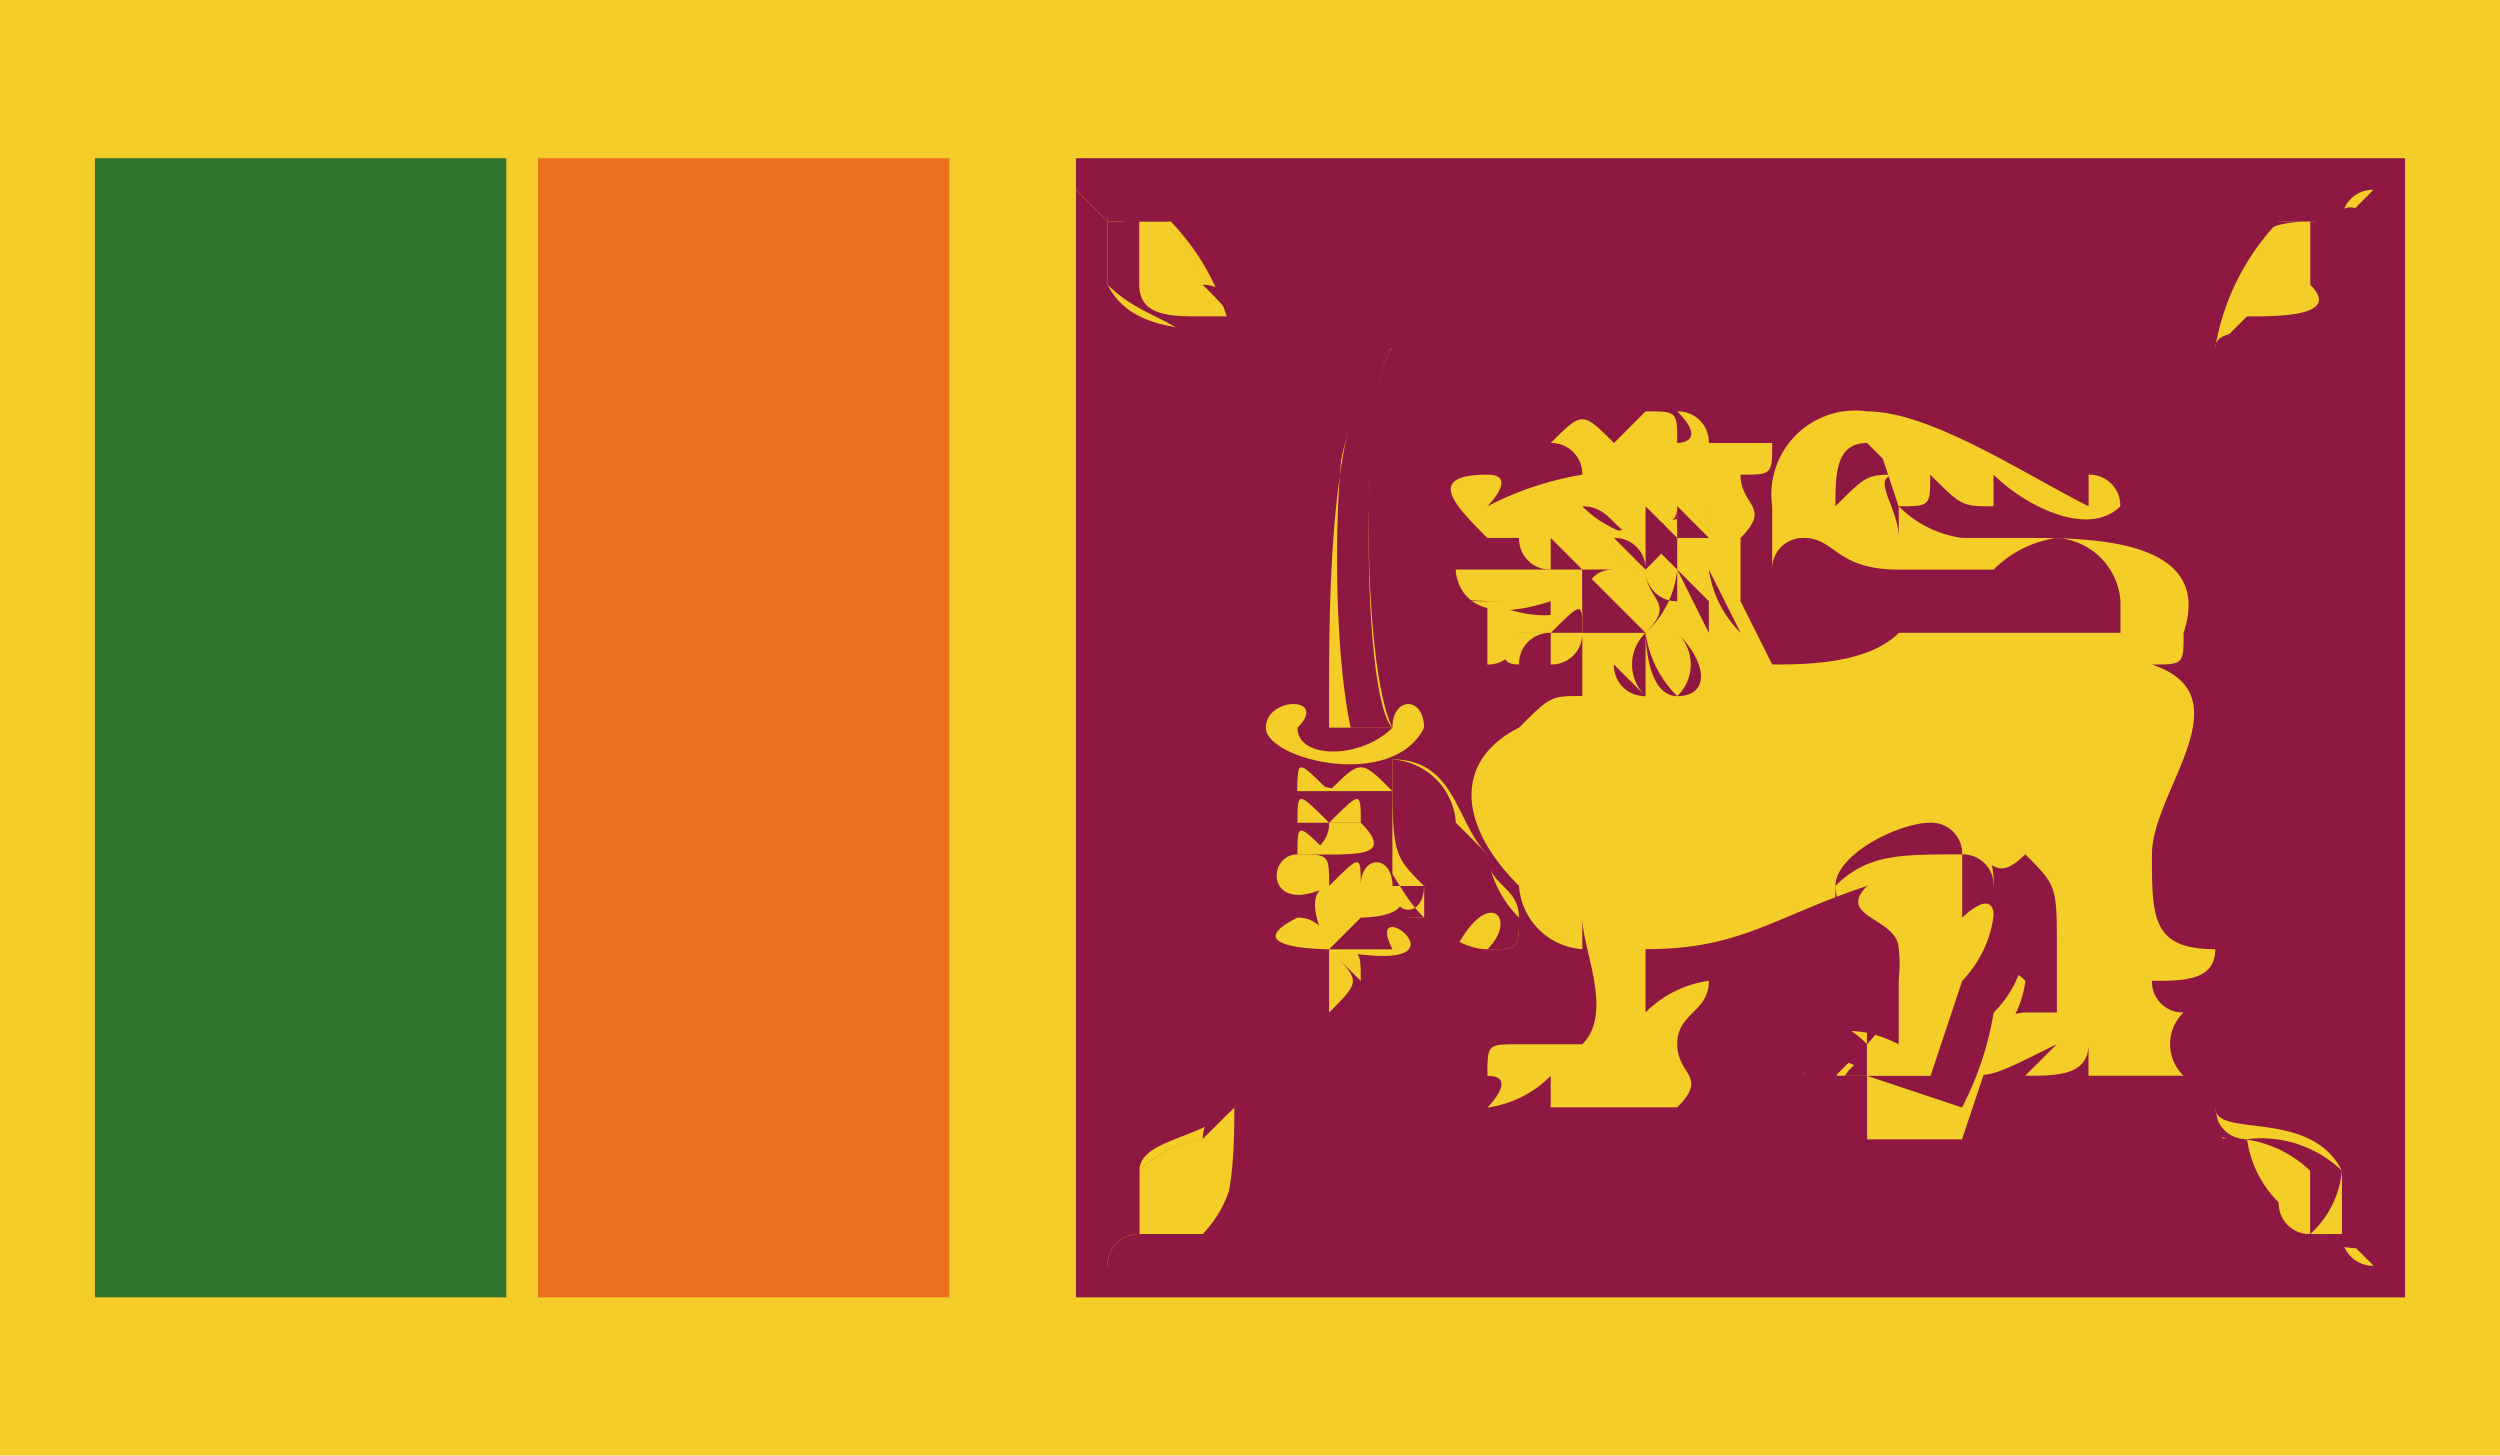 <svg xmlns="http://www.w3.org/2000/svg" xmlns:xlink="http://www.w3.org/1999/xlink" width="72.982" height="42.492" viewBox="0 0 72.982 42.492"><defs><style>.a{clip-path:url(#a);}.b{fill:#f5cd28;}.c{fill:#ed6f22;}.d{fill:#2f742e;}.e{fill:#8e1841;}</style><clipPath id="a"><rect width="72.982" height="42.492"/></clipPath></defs><g class="a"><rect class="b" width="72.982" height="42.492"/></g><g class="a"><rect class="c" width="12.01" height="33.255" transform="translate(15.705 4.619)"/></g><g class="a"><rect class="d" width="12.01" height="33.255" transform="translate(2.771 4.619)"/></g><g class="a"><rect class="e" width="38.801" height="33.255" transform="translate(31.41 4.619)"/></g><g class="a"><g class="a"><path class="b" d="M5,3.024H5c.924,0,0,.924,0,.924a.9.9,0,0,1,.924-.924s-.924.924,0,.924a.9.9,0,0,1,.924-.924V4.871a.9.9,0,0,1,.924-.924v.924L8.7,3.947l.924.924V3.947a1.28,1.28,0,0,0,1.848,0,.9.9,0,0,1-.924-.924s1.848.924,1.848,0A3.226,3.226,0,0,1,10.543,2.1h0Z" transform="translate(41.191 17.299)"/></g><g class="a"><path class="e" d="M7.214,4.871c-.924-.924,0-.924,0-1.847l-.924.924V3.024h0l-.924.924c-.924-.924,0-.924,0-.924h0v.924c0-.924,0-.924.924-.924h0s-.924.924,0,.924a.9.9,0,0,1,.924-.924c-.924,0-.924.924,0,1.847a3.225,3.225,0,0,1,.924-1.847v0l.924.924V3.024h2.771a.9.9,0,0,1-.924-.924h2.771c-1.848.924-2.771,0-2.771,0h0c.924,0,.924.924,1.848.924H10.909a.9.9,0,0,0,.924.924,1.28,1.28,0,0,1-1.848,0v.924l-.924-.924a.9.9,0,0,1-.924.924V3.947c-.924,0-.924,0-.924.924Z" transform="translate(40.825 17.299)"/></g><g class="a"><path class="b" d="M16.737,1.3c1.848,0,4.619,1.847,6.467,2.771V3.147a.9.9,0,0,1,.924.924c-.924.924-2.771,0-3.7-.924v.924c-.924,0-.924,0-1.848-.924,0,.924,0,.924-.924.924v0L16.737,1.3l.924,1.847-.924-.924c-.924,0-.924.924-.924,1.847.924-.924.924-.924,1.848-.924-.924,0,0,.924,0,1.847V4.071a3.225,3.225,0,0,0,1.848.924h1.848c1.848,0,5.543,0,4.619,2.771,0,.924,0,.924-.924.924,2.771.924,0,3.695,0,5.542S25.052,17,26.9,17c0,.924-.924.924-1.848.924a.9.9,0,0,0,.924.924,1.279,1.279,0,0,0,0,1.847H23.2v-.924c0,.924-.924.924-1.848.924l.924-.924c-1.848.924-1.848.924-2.771.924a1.987,1.987,0,0,1,1.848-1.847h.924V17c0-1.847,0-1.847-.924-2.771-.924.924-.924,0-1.848,0a9.306,9.306,0,0,0-2.771.924C13.966,16.08,13.042,17,10.27,17h0a7.067,7.067,0,0,0,1.848-4.619A7.067,7.067,0,0,1,10.27,17v1.847a3.225,3.225,0,0,1,1.848-.924c0,.924-.924.924-.924,1.847s.924.924,0,1.847H7.5V20.7a3.225,3.225,0,0,1-1.848.924s.924-.924,0-.924q1.386,0,0,0c0-.924,0-.924.924-.924H8.423c.924-.924,0-2.771,0-3.695V17a1.987,1.987,0,0,1-1.848-1.847c-1.848-1.847-1.848-3.695,0-4.619.924-.924.924-.924,1.848-.924V7.766A.9.9,0,0,1,7.5,8.69V7.766a.9.9,0,0,0-.924.924c-.924,0,0-.924,0-.924h0a.9.9,0,0,1-.924.924V7.766l-.924.924.924-.924V6.842s1.848.924,2.771,0v.924H10.27L7.5,4.995v.924a.9.9,0,0,1-.924-.924H5.651c-.924-.924-1.848-1.847,0-1.847.924,0,0,.924,0,.924a9.306,9.306,0,0,1,2.771-.924A.9.9,0,0,0,7.5,2.224c.924-.924.924-.924,1.848,0L10.27,1.3c.924,0,.924,0,.924.924,0,0,.924,0,0-.924a.9.9,0,0,1,.924.924h1.848c0,.924,0,.924-.924.924,0,.924.924.924,0,1.847h0V6.842h0l.924,1.847h0c.924,0,2.771,0,3.7-.924h6.467V6.842A1.987,1.987,0,0,0,22.28,4.995a3.225,3.225,0,0,0-1.848.924H17.661c-1.848,0-1.848-.924-2.771-.924a.9.9,0,0,0-.924.924V4.071A2.45,2.45,0,0,1,16.737,1.3Z" transform="translate(37.769 10.709)"/></g><g class="a"><path class="b" d="M8.471,5.953c0-.924-1.848-.924-.924-1.847s3.7-2.771,3.7,0a3.393,3.393,0,0,1-.924,2.771,1.28,1.28,0,0,1,1.848,0,3.225,3.225,0,0,1-.924,1.847L10.319,11.5H7.548V9.648H6.624l.924-.924A3.225,3.225,0,0,1,5.7,9.648c0-.924.924-1.847,2.771-.924q0-1.386,0-2.771Z" transform="translate(46.958 21.76)"/></g><g class="a"><path class="e" d="M5.7,9.99h0c0-1.847.924-1.847,1.848-.924h0a3.393,3.393,0,0,0,.924-2.771h0c-.924-.924-1.848-.924-1.848-1.847S8.471,2.6,9.4,2.6a.9.9,0,0,1,.924.924V5.371h0s.924-.924.924,0a3.225,3.225,0,0,1-.924,1.847L9.4,9.99H7.548v0H5.7l.924-.924c0,.924,0,.924-.924.924Zm1.848,0h0l2.771.924a9.3,9.3,0,0,0,.924-2.771,3.225,3.225,0,0,0,.924-1.847h-.924c0-.924.924-1.847,0-1.847a.9.9,0,0,0-.924-.924c-1.848,0-2.771,0-3.7.924,0,.924,0,.924.924,1.847h0V8.142h0V9.99c-.924-.924-.924,0-.924.924,0-.924.924-1.847.924-.924Z" transform="translate(46.958 21.417)"/></g><g class="a"><path class="b" d="M4.9,1.6v.924c.924,0,.924-.924,0-.924Z" transform="translate(40.367 13.18)"/></g><g class="a"><path class="e" d="M5.824,2.524h0v0ZM4.9,1.6h0v.924h0V1.6Z" transform="translate(40.367 13.18)"/></g><g class="a"><path class="b" d="M5,1.6a3.226,3.226,0,0,0,1.848.924L5.924,1.6l1.848.924A.9.9,0,0,1,6.848,1.6H5Z" transform="translate(41.191 13.18)"/></g><g class="a"><path class="e" d="M6.848,2.524A3.226,3.226,0,0,1,5,1.6H5c.924,0,.924.924,1.848.924h0c0-.924.924,0,1.848,0h0L7.771,1.6h0l-.924.924L7.771,1.6h0c0,.924-.924,0-.924.924Z" transform="translate(41.191 13.18)"/></g><g class="a"><path class="b" d="M5.1,3.847h0v0Z" transform="translate(42.015 16.475)"/></g><g class="a"><path class="e" d="M6.024,3.847,5.1,2.924v.924h0V2.924a.9.9,0,0,0,.924.924V2a1.279,1.279,0,0,0,0,1.847Z" transform="translate(42.015 16.475)"/></g><g class="a"><path class="b" d="M5.2,2.1s.924,1.847,1.848,1.847C6.124,2.1,6.124,2.1,5.2,2.1c.924,0,.924.924,1.848,1.847V2.1a3.225,3.225,0,0,1,.924,1.847V3.024Z" transform="translate(42.839 17.299)"/></g><g class="a"><path class="e" d="M6.124,3.847h0C5.2,3.847,5.2,2,5.2,2h0a3.225,3.225,0,0,0,.924,1.847h0v0A1.279,1.279,0,0,0,6.124,2h0l.924.924V2h0v.924L6.124,2c.924.924.924,1.847,0,1.847A.9.9,0,0,0,5.2,2.924a.9.9,0,0,1,.924.924Z" transform="translate(42.839 16.475)"/></g><g class="a"><path class="b" d="M5.1,2.724l.924.924L5.1,2.724H6.948V1.8s.924,1.847.924.924V1.8L8.8,3.647h0Z" transform="translate(42.015 14.827)"/></g><g class="a"><path class="e" d="M6.024,3.647h0L5.1,2.724h0l.924.924V1.8c0,.924.924.924,0,1.847A2.861,2.861,0,0,0,6.948,1.8l.924.924V1.8A3.225,3.225,0,0,0,8.8,3.647h0L7.871,1.8V3.647L6.948,1.8v.924A.9.9,0,0,1,6.024,1.8V3.647Z" transform="translate(42.015 14.827)"/></g><g class="a"><path class="b" d="M5,3.347l.924.924c.924,0,0-.924-.924-.924H6.848V2.424l.924.924V2.424l.924.924V1.5l.924.924Z" transform="translate(41.191 12.356)"/></g><g class="a"><path class="e" d="M6.024,3.447A.9.9,0,0,1,5.1,2.524h0a.9.9,0,0,0,.924.924h0A.9.9,0,0,0,5.1,2.524l.924.924c.924-.924.924-.924,0-.924l.924.924V2.524h.924V1.6l.924.924L7.871,1.6v.924L6.948,1.6v.924L6.024,1.6V3.447h0A.9.9,0,0,0,5.1,2.524l.924.924Z" transform="translate(42.015 13.18)"/></g><g class="a"><path class="b" d="M4.6,1.8s0,1.847,2.771.924v.924s.924-.924.924,0V1.8H4.6Z" transform="translate(37.896 14.827)"/></g><g class="a"><path class="e" d="M9.119,3.647H7.271V2.724H6.348c-.924,0-.924,0-1.848-.924h0c0,.924.924.924,2.771.924h0v.924H8.2c.924-.924.924-.924.924,0V1.8h.924c-.924,0-.924.924-.924,1.847Z" transform="translate(37.072 14.827)"/></g><g class="a"><path class="b" d="M4.4,6.095h0c0,.924,0,.924.924.924A.9.9,0,0,0,4.4,6.095c.924.924,1.848,1.847,2.771,1.847s.924,0,.924-.924-.924-.924-.924-1.847C6.248,4.247,6.248,2.4,4.4,2.4h0V6.095Z" transform="translate(36.248 19.77)"/></g><g class="a"><path class="e" d="M8,7.942H8c-.924,0-.924-.924-1.848-1.847v.924H5.224V6.095h0A.9.9,0,0,0,4.3,5.171h0c.924,0,.924.924,1.848,1.847a.9.9,0,0,0,.924.924C8,6.095,8.919,7.019,8,7.942ZM6.148,6.095c.924.924.924,1.847,1.848,1.847s.924,0,.924-.924A3.225,3.225,0,0,1,8,5.171l-.924-.924A1.987,1.987,0,0,0,5.224,2.4h0c0,2.771,0,2.771.924,3.695H5.224c0,.924.924.924.924,0Z" transform="translate(35.424 19.77)"/></g><g class="a"><path class="b" d="M6.371,1.1c-.924.924-.924,9.237,0,11.085H4.523c-.924,0,0-10.161,1.848-11.085Z" transform="translate(34.277 9.061)"/></g><g class="a"><path class="e" d="M5.024,13.109h0a.9.9,0,0,1-.924-.924c0-2.771.924-9.237,1.848-10.161-.924.924-.924,9.237,0,11.085ZM6.871,1.1c-1.848.924-1.848,7.39-1.848,10.161v.924H6.871c-.924-.924-.924-10.161,0-11.085Z" transform="translate(33.777 9.061)"/></g><g class="a"><path class="b" d="M5.59,5.471s-2.771,0-.924-.924a.9.9,0,0,1,.924.924h0c-.924-1.847,0-1.847,0-1.847C3.743,4.547,3.743,2.7,4.666,2.7s.924,0,.924.924c.924-.924.924-.924.924,0,0-.924.924-.924.924,0,.924.924-.924.924-.924.924l-.924.924H7.438c-.924-1.847,2.771.924-1.848,0,.924,0,.924.924,0,0,.924,0,.924,0,.924.924L5.59,5.471c.924.924.924.924,0,1.847V5.471Z" transform="translate(33.21 22.241)"/></g><g class="a"><path class="b" d="M4,2.918c0-.924,1.848-.924.924,0,0,.924,1.848.924,2.771,0,0-.924.924-.924.924,0C7.7,4.765,4,3.842,4,2.918Z" transform="translate(32.953 18.328)"/></g><g class="a"><path class="b" d="M7,3.5A7,7,0,0,0,8.848,7.195H10.7l.924.924h0a.9.9,0,0,1-.924-.924V5.347C9.771,3.5,7,4.424,7,3.5Z" transform="translate(57.668 28.831)"/></g><g class="a"><path class="e" d="M11.519,8.119h0a3.394,3.394,0,0,1-2.771-.924L7.824,5.347A.9.9,0,0,0,6.9,4.424h.924a3.394,3.394,0,0,1,2.771.924V7.195c.924,0,.924,0,.924.924ZM10.6,7.195h0c1.848.924,1.848,0,1.848,0H10.6a2.861,2.861,0,0,0,.924-1.847,3.394,3.394,0,0,0-2.771-.924c-.924,0-.924,0-.924-.924a.9.9,0,0,0,.924.924,3.225,3.225,0,0,0,.924,1.847.9.9,0,0,0,.924.924Z" transform="translate(56.844 28.831)"/></g><g class="a"><path class="b" d="M8.019,5.219A7,7,0,0,0,6.171,1.524H4.324L3.4.6h0a.9.9,0,0,1,.924.924V3.371c.924,1.847,3.7.924,3.7,1.847Z" transform="translate(28.01 4.942)"/></g><g class="a"><path class="e" d="M8.019,5.219H7.1c-.924-.924-1.848-.924-2.771-1.847V1.524C4.324.6,4.324.6,3.4.6h0l.924.924H6.171A3.225,3.225,0,0,1,7.1,3.371c.924.924.924.924.924,1.847ZM4.324.6h0c0,.924,0,.924.924.924V3.371c0,.924.924.924,1.848.924h.924A.9.9,0,0,0,7.1,3.371a3.225,3.225,0,0,0-.924-1.847A2.861,2.861,0,0,1,4.324.6Z" transform="translate(28.01 4.942)"/></g><g class="a"><path class="b" d="M7.2,3.5c-.924.924-2.771.924-2.771,1.847V7.195L3.5,8.119h0a.9.9,0,0,1,.924-.924H6.271C7.2,7.195,7.2,4.424,7.2,3.5Z" transform="translate(28.834 28.831)"/></g><g class="a"><path class="e" d="M3.5,8.119h0a.9.9,0,0,1,.924-.924V5.347a3.225,3.225,0,0,1,1.848-.924L7.2,3.5v.924a3.393,3.393,0,0,1-.924,2.771H4.424L3.5,8.119ZM7.2,3.5a.9.9,0,0,0-.924.924,3.225,3.225,0,0,0-1.848.924V7.195L3.5,8.119H6.271c.924,0,.924-1.847.924-2.771S7.2,3.5,7.2,3.5Z" transform="translate(28.834 28.831)"/></g><g class="a"><path class="b" d="M7,5.219A7,7,0,0,1,8.848,1.524H10.7L11.619.6h0a.9.9,0,0,0-.924.924V3.371C9.771,5.219,7,4.295,7,5.219Z" transform="translate(57.668 4.942)"/></g><g class="a"><path class="e" d="M7,5.219H7V3.371a3.225,3.225,0,0,1,.924-1.847H9.771L10.7.6h0l-.924.924V3.371c.924.924-.924.924-1.848.924L7,5.219ZM9.771,1.524h0c-1.848,0-1.848.924-2.771,1.847V5.219h.924A3.394,3.394,0,0,0,10.7,4.295V2.447c0-.924,0-.924.924-.924h0c-.924-.924-.924,0-1.848,0Z" transform="translate(57.668 4.942)"/></g><g class="a"><path class="b" d="M4.1,2.866H5.948c-1.848,0-1.848-.924-1.848,0Z" transform="translate(33.777 20.227)"/></g><g class="a"><path class="b" d="M5.024,3.118H4.1c0-.924,0-.924.924,0h0c.924-.924.924-.924,1.848,0H5.024Zm-.924,0Z" transform="translate(33.777 19.976)"/></g><g class="a"><path class="b" d="M4.1,2.5h0Z" transform="translate(33.777 20.594)"/></g><g class="a"><path class="b" d="M5.024,3.424H4.1c0-.924,0-.924.924,0h0c.924-.924.924-.924.924,0ZM4.1,2.5Z" transform="translate(33.777 20.594)"/></g><g class="a"><path class="b" d="M4.1,2.6h0Z" transform="translate(33.777 21.417)"/></g><g class="a"><path class="b" d="M5.024,3.524H4.1c0-.924,0-.924.924,0h0c0-.924.924-.924,0,0L5.948,2.6h0a.9.9,0,0,1-.924.924ZM4.1,2.6Z" transform="translate(33.777 21.417)"/></g><g class="a"><path class="b" d="M4.1,3.524h.924c.924,0,.924,0,.924-.924H5.024a.9.9,0,0,1-.924.924Z" transform="translate(33.777 21.417)"/></g><g class="a"><path class="b" d="M5.024,3.524h0A.9.9,0,0,0,5.948,2.6h0c.924.924,0,.924-.924.924Zm-.924,0Z" transform="translate(33.777 21.417)"/></g></g></svg>